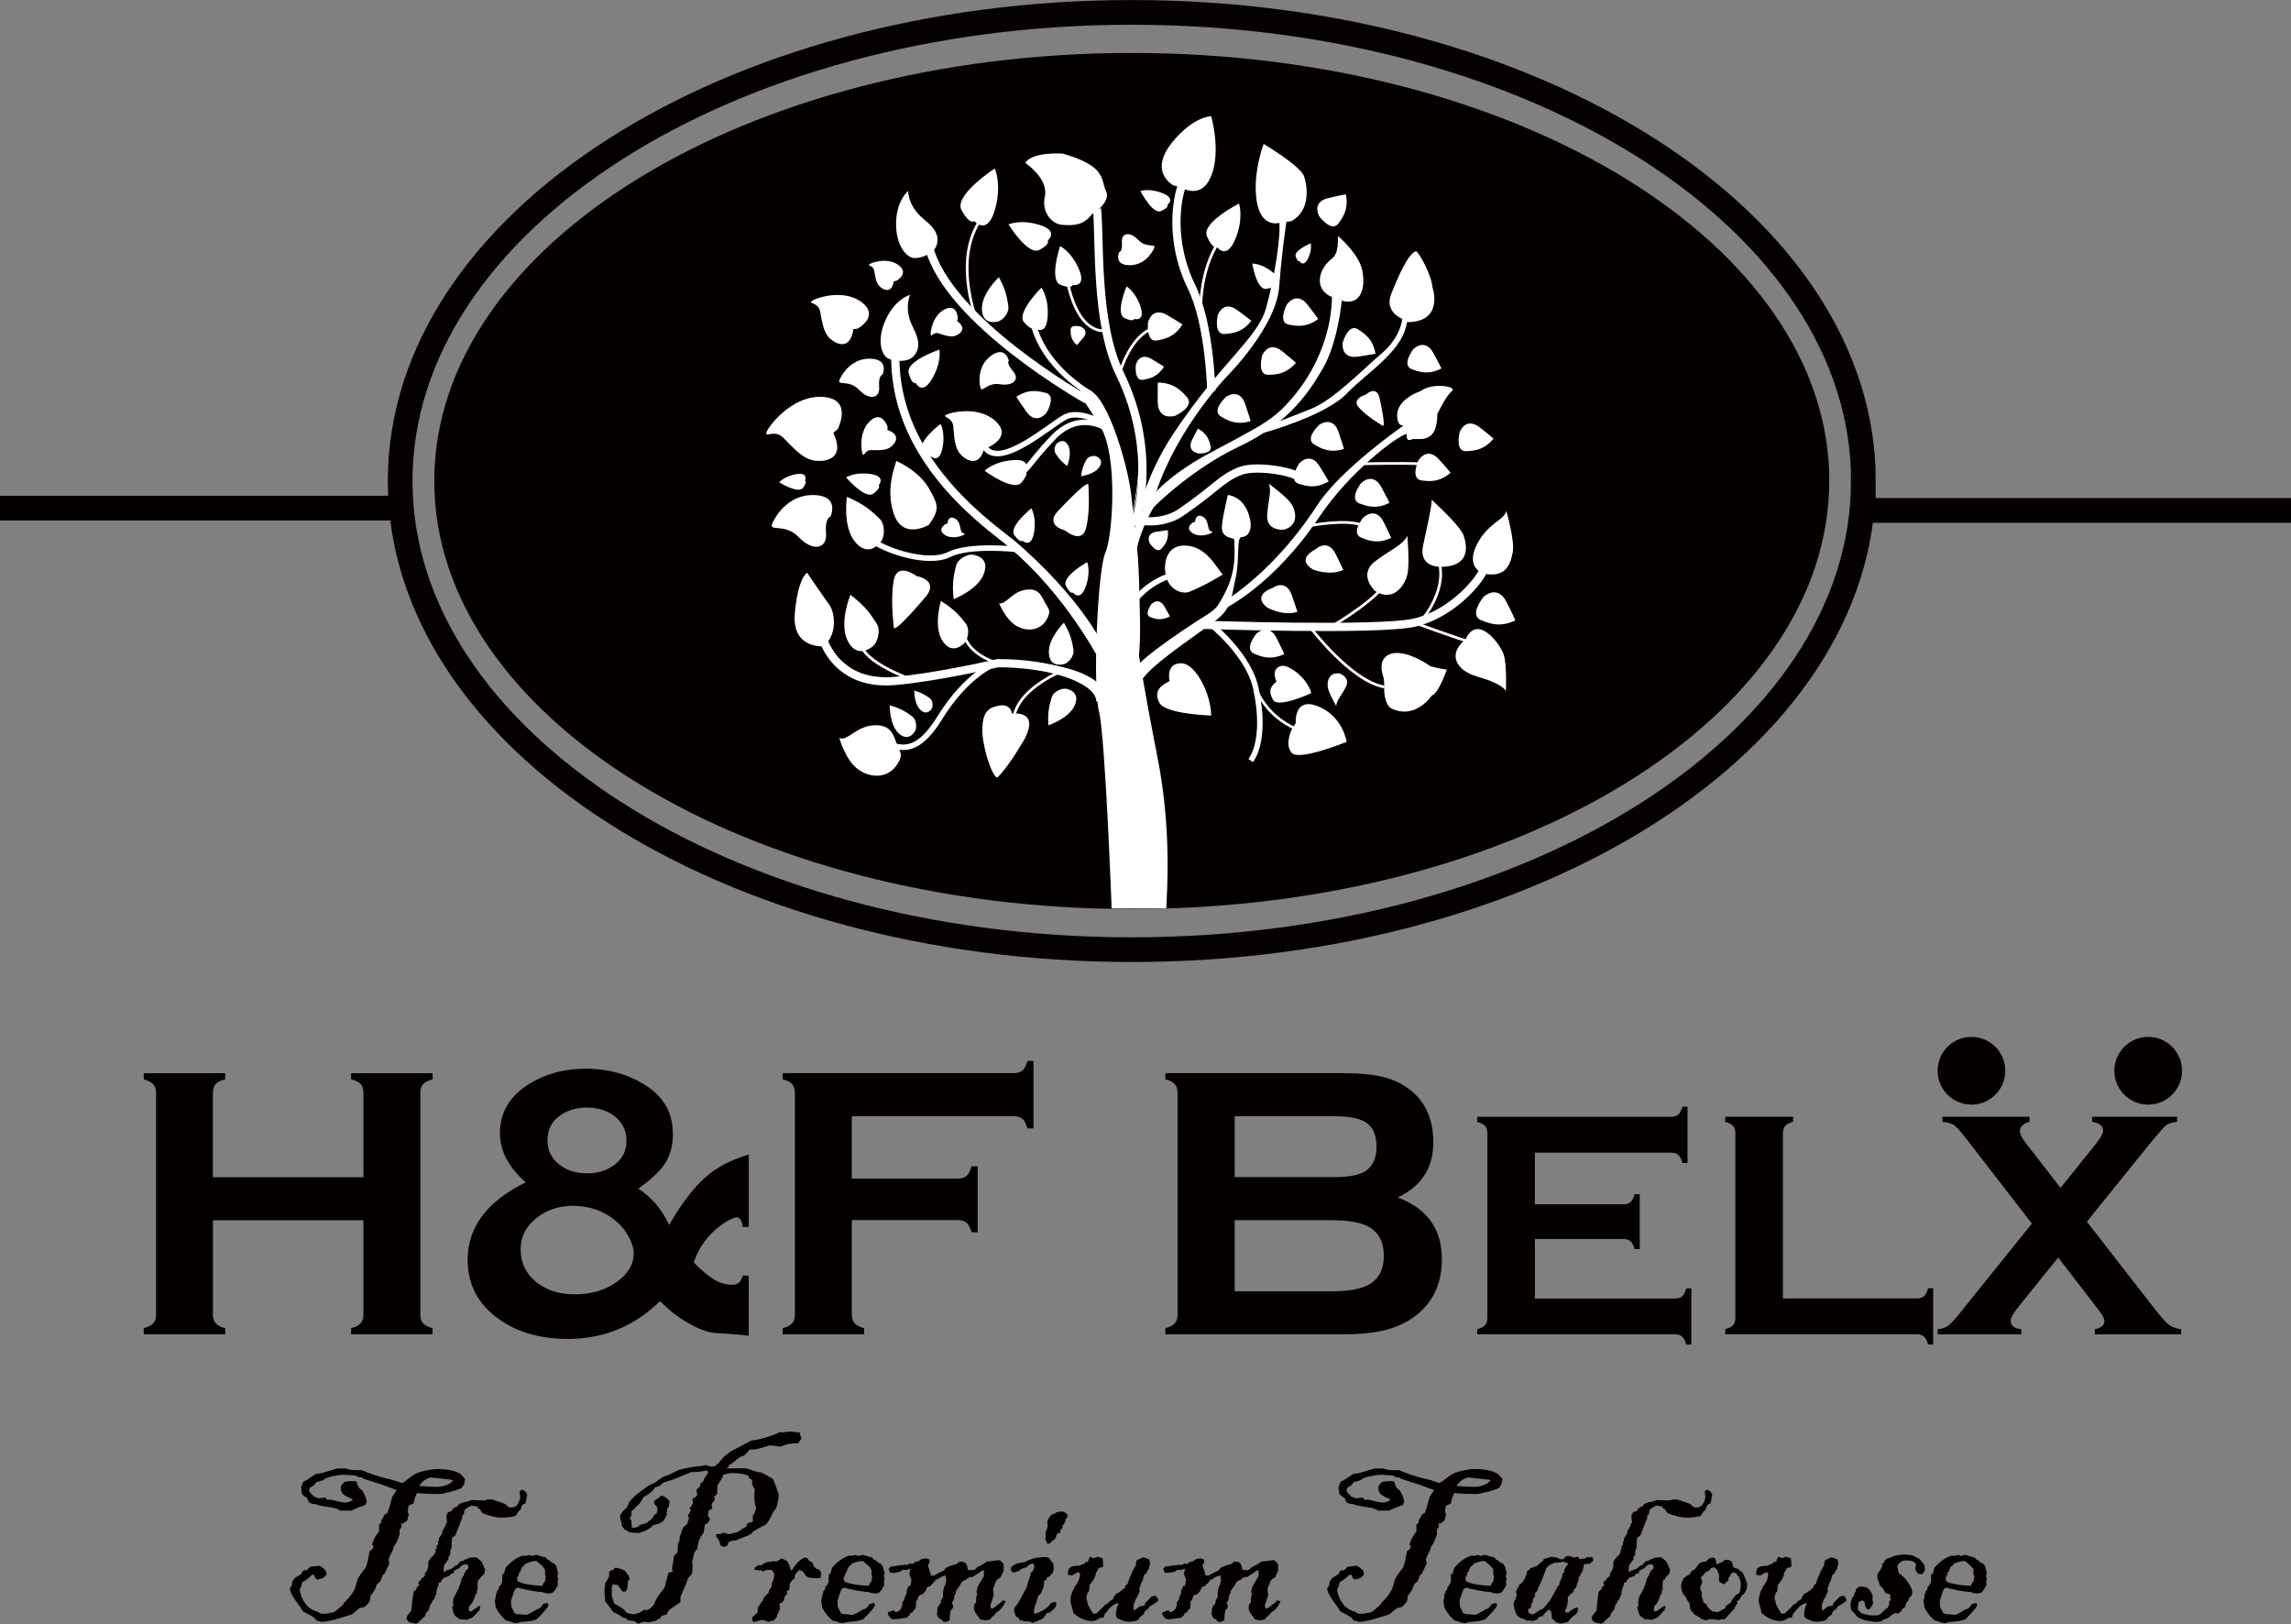 <?xml version="1.0" encoding="UTF-8"?>
<svg id="_レイヤー_2" data-name="レイヤー 2" xmlns="http://www.w3.org/2000/svg" viewBox="0 0 270 191.39">
  <rect x="0" y="0" width="270" height="191.39" fill="#808080" stroke="none"/>
  <defs>
    <style>
      .cls-1, .cls-2, .cls-3, .cls-4, .cls-5, .cls-6, .cls-7 {
        fill: none;
      }

      .cls-2 {
        stroke-width: .08px;
      }

      .cls-2, .cls-3, .cls-4, .cls-5 {
        stroke: #fff;
      }

      .cls-8 {
        fill: #040000;
      }

      .cls-9 {
        fill: #fff;
      }

      .cls-3 {
        stroke-width: .32px;
      }

      .cls-4 {
        stroke-width: .65px;
      }

      .cls-5 {
        stroke-width: .97px;
      }

      .cls-6 {
        stroke: #050101;
      }

      .cls-6, .cls-7 {
        stroke-width: 2.91px;
      }

      .cls-7 {
        stroke: #040000;
      }
    </style>
  </defs>
  <g id="_レイヤー_1-2" data-name="レイヤー 1">
    <g>
      <g>
        <path class="cls-6" d="M219.6,56.68c0,30.5-38.6,55.23-86.22,55.23s-86.22-24.73-86.22-55.23S85.77,1.46,133.39,1.46s86.22,24.73,86.22,55.23Z"/>
        <path class="cls-8" d="M215.58,56.68c0,27.86-36.8,50.44-82.2,50.44s-82.2-22.58-82.2-50.44S87.99,6.24,133.39,6.24s82.2,22.58,82.2,50.44Z"/>
        <path class="cls-9" d="M131.01,107.06s-.75-20.34-1.5-23.27c-.75-2.93-.15-16.59.75-18.62.9-2.03,1.49-11.48-.53-14.79-1.27-2.1-2.48-4.05-2.93-4.05,0,0,1.13-.9,2.14,0,2.01,1.79,4.07,8.88,4.41,12.24.35,3.36.79,6.17.88,9.61.09,3.44.24,6.75,0,9.08,0,0,.87,5.38,2.17,11.93,1.7,8.52,1.13,15.84,1.05,17.86"/>
        <path class="cls-9" d="M133.74,78.87s.05-.8,5.82-4.69c3.84-2.59,3.49-1.87,4.69-4.09,1.47-2.73,1.26-4.85,1.21-6.44,0-.33-.46-.08-1.06-.56-.6-.48-.53-1.08.3-4.76,0,0,1.65.08,2.4,2.1.75,2.03-.07,2.85-.75,2.85s-.21,2.66-.75,4.93c-.45,1.9-.37,3.28-2.03,4.67-1.31,1.1-7.03,4.8-8.62,6.76-1.59,1.95-1.21-.78-1.21-.78Z"/>
        <path class="cls-9" d="M143.95,71.92s5.93-2.63,11.56-11.04c3.53-5.27,9.08-9.46,10.28-9.76,0,0-.15.98.52.68.68-.3,3.08.82,3.08-3,0,0,1.05-2.21,1.73-2.72.67-.51-2.25-1.07-3.68,0,0,0-2.86.92-2.78,2.94.04.87.3,1.13.75,1.13,0,0-7.28,5.03-10.06,9.23-1.41,2.14-4.8,7.13-10.33,11.01-4.41,3.1-1.08,1.52-1.08,1.52Z"/>
        <path class="cls-9" d="M134.95,59.59s1.49-2.95,7.8-6.3c6.3-3.36,7.5-3.86,9.98-6.92,2.47-3.06,4.25-7.31,4.25-11.62,0-.45,1.15.68,1.15.68,0,0-.45,4.96-2.25,8.03-1.8,3.08-4.13,6.46-9.98,9.23-5.21,2.47-9.61,6.68-10.36,7.51-.75.83-.59-.6-.59-.6Z"/>
        <path class="cls-9" d="M157.69,35.03s-.74.29-1.64-.66c-.9-.95-.6-2.72.93-3.9.83-.65.66-2.1.71-2.65,0,0,2.46,2.05,2.86,4.05.4,2-.1,4.21-2.43,3.56l-.44-.39Z"/>
        <path class="cls-9" d="M148.92,51.01s7.24-1.98,9.79-4.63c2.55-2.65,6.9-5.1,7.15-8.81,0,0-.65-.55-.6,0,0,0-.15,2.15-2.45,4.1-2.3,1.95-5.66,5.46-8.3,6.51-2.66,1.05-4.5,1.8-4.75,1.8s-.83.85-.83.85"/>
        <path class="cls-9" d="M165.26,37.57s-2.15-.79-1.3-2.93c.85-2.14,1.99-4.73,2.9-5.03.25-.08,1.85,2.75,1.95,4.2,0,0,1.45,4.14-2.95,4.15-.4,0-.6-.4-.6-.4Z"/>
        <path class="cls-9" d="M134.02,60.99s.91-4.87,4.32-9.97c5.6-8.38,9.86-11.14,10.86-14.69,1-3.55,1.8-8.56,1.55-10.41-.25-1.85.78-.68.92-.68s-.54,3.44-.91,8.52c-.34,4.72-6,10.42-6,10.42,0,0-5.82,5.92-8.48,13.72"/>
        <path class="cls-9" d="M138.29,21.85s-3.09-1.61,0-5.25c2.5-2.95,4.45-2.9,4.45-2.9,0,0,1.05,3.6.2,6.46-.85,2.85-2.55,2.45-3.45,2.1l-.9-.35"/>
        <path class="cls-9" d="M128.74,25.21s2.26-1.36,1.6-2.71c-.65-1.35.12-2.9-5.1-4.4,0,0-3.6-.25-4.41,1.1,0,0,2.8,1.85,2.3,4-.36,1.54.6,3.2,2.1,3.3,1.5.1,2.5,0,3.5-1.3Z"/>
        <path class="cls-9" d="M98.72,50.58s1.9-3.61-1.8-3.81c-3.7-.2-6.51,3.67-6.61,4.24-.1.57.99-.43,2,.57,1.01.99,2.2,2.5,3.7,2.7,1.5.2,3.6-.33,2.2-3.27l.5-.43Z"/>
        <path class="cls-9" d="M97.87,60.89s1.13-2.4-1.8-2.55c-2.93-.15-4.5,2.15-5.03,3.29-.53,1.14,1.43-.06,3.08,1.66,1.65,1.73,3.38,1.43,3.23-.45-.15-1.88.53-1.95.53-1.95Z"/>
        <path class="cls-9" d="M114.83,26.06s1.5,1.76,2.4-1.27c.9-3.03,0-4.93,0-4.93,0,0-4.9,3.17-3.9,4.93,1,1.77,1.5,1.27,1.5,1.27Z"/>
        <path class="cls-9" d="M110.4,28.87c.26-.94,0-1.8-1.38-2.91-1.54-1.25-1.9-2.41-2-3.46,0,0-1.53,1.26-1.41,4.23.09,2.25,1.22,3.64,2.14,3.68.92.04,2.38-.6,2.64-1.54Z"/>
        <path class="cls-9" d="M105.75,87.8c-.44-1.01-.6-2.44-2.74-2.33-2.14.11-3.12,1.91-4.09,1.5,0,0,.71,2.66,2.29,3.75,1.58,1.09,3.71.98,4.73-.98.39-.76.25-.94-.19-1.95Z"/>
        <path class="cls-9" d="M119.26,84.08s-.11-1.16-1.46-.94c-1.35.23-1.94.77-2.03,2.63-.09,1.91,1.05,5.55,1.71,5.85.17.07,1.74-1.91,2.79-3.75,0,0,2.89-4.02-1.02-3.79Z"/>
        <path class="cls-9" d="M97.12,76.15s-3.8.4-3.45-3.83c.35-4.23,1.45-4.83,1.45-4.83,0,0,2,2.95,2.6,3.75.6.8,1.1,3.3-.6,4.9Z"/>
        <path class="cls-9" d="M100.22,70.1s-1.35,3.25-.35,5.35c1,2.1,2.55,1.07,3,.71.45-.36,1.05-1.78.4-2.75-.65-.97-1.15-1.87-3.05-3.32Z"/>
        <path class="cls-9" d="M109.48,61.84s-3.17,1.93-4.2-1.45c-.9-2.95.2-5.42.35-6.07,0,0,2.7,1.13,3.9,3.32.99,1.8,1.3,2.31-.05,4.2Z"/>
        <path class="cls-9" d="M108.03,67.89s-2.3-1.75-2.7.5c-.4,2.25-.05,4.7,0,5.5.05.8,2.8-2.45,3.75-3.55.95-1.1.65-2.1-1.05-2.45Z"/>
        <path class="cls-9" d="M137.84,80.25s-.5-2.04,1.3-2.09c1.8-.05,3.6,3.73,3.6,6.16,0,0-5.4-.15-6.1-1.5-.7-1.35.1-2.02,1.2-2.56Z"/>
        <path class="cls-9" d="M152.23,85.96s-.87,1.75,0,2.76c.87,1,6.48-1.3,6.68-1.38.2-.08-.2.08-.2.08,0,0-.47-3.23-3.7-4.3-2.3-.76-2.35,1.64-2.3,2.09"/>
        <path class="cls-9" d="M163.07,79.88s-.88-2.08.65-2.76c1.54-.68,4.07.81,4.84,1.38,0,0,1.05.31,1.95.4,0,0-.95,2.8-1.75,3.05,0,0-1.91,2.89-4.75,1.55-.85-.4-.95-2.3-.85-2.55l-.09-1.07Z"/>
        <path class="cls-9" d="M172.72,75.35s-1.8,1.3-.95,2.8c.85,1.5,2.75,1.55,4.25,2.25,1.5.7,1.45,1.1,1.45,1.1,0,0,.15-3.1-.25-4.35-.4-1.25-3.1-4.9-4.5-1.8Z"/>
        <path class="cls-9" d="M169.82,66.79s-2.7.15-2.1-2.55c.6-2.7,1.01-4.63,1.01-5.34,0,0,2.95,2.66,3.65,3.95,0,0,1.85,3.89-2.55,3.95Z"/>
        <path class="cls-9" d="M174.82,67.59s-2.08-.64-.85-3.25c1.3-2.75,3.41-3.05,3.54-4.15,0,0,1.04,3.51.77,4.9-.27,1.4-.77,3.05-3.45,2.5Z"/>
        <path class="cls-9" d="M162.06,69.65s-2.08-1.91,0-3.5c1.87-1.43,3.2-1.85,3.8-3,0,0,.3,3.27,0,4.56-.3,1.29-1.65,3.29-3.8,1.94Z"/>
        <path class="cls-9" d="M137.3,67.14s-.25-2.9,2.35-2.85c2.6.05,3.75,2.72,4.46,3.41,0,0-2.16,1.35-3.95,2.04-.9.35-2.75-.3-2.85-2.6Z"/>
        <path class="cls-9" d="M151,26.21s-2.37.92-2.9-2.55c-.5-3.25.82-6.7.82-6.7,0,0,4.38,2.6,4.78,3.85.4,1.25.75,3.98-1.5,5.25l-1.2.15Z"/>
        <path class="cls-9" d="M149.95,69.29s-2.5.81-.6,2.31c0,0,1.85,1.05,3.55.5,0,0-.3-.95-.67-2-.38-1.05-1.17-1.52-2.28-.8Z"/>
        <path class="cls-9" d="M155.03,64.74s-2.39,1.11-.31,2.36c0,0,1.96.82,3.59.06,0,0-.41-.91-.92-1.91-.5-.99-1.34-1.36-2.36-.52Z"/>
        <path class="cls-9" d="M160.68,60.97s-1.5,1.8-.31,2.36c.91.38,1.97.81,3.59.06,0,0-.41-.91-.91-1.9-.51-1-1.34-1.36-2.36-.52Z"/>
        <path class="cls-9" d="M174.84,70.34s-1.72,2.07-.36,2.71c1.05.43,2.25.93,4.11.06,0,0-.46-1.04-1.05-2.18-.58-1.14-1.54-1.56-2.71-.59Z"/>
        <path class="cls-9" d="M167.16,54.25s-.97,2.13.33,2.36c.98.12,2.11.26,3.47-.9,0,0-.63-.77-1.39-1.59-.75-.82-1.65-.96-2.41.13Z"/>
        <path class="cls-9" d="M160.4,56.94s-1.44,1.85-.23,2.37c.93.34,1.99.75,3.59-.06,0,0-.44-.89-.98-1.87-.53-.98-1.39-1.32-2.38-.44Z"/>
        <path class="cls-9" d="M172.03,50.9s-.59,2.27.72,2.27c.99-.05,2.13-.11,3.27-1.48,0,0-.75-.65-1.64-1.33-.88-.69-1.8-.66-2.35.54Z"/>
        <path class="cls-9" d="M150.44,80.3s-.78-1.48.58-1.83c.79-.2,3.05,1.38,3.52,3.21,0,0-3.92,1.83-4.51.79-.59-1.05-.32-1.54.41-2.16Z"/>
        <path class="cls-9" d="M107.72,41.93c.62-.75.74-1.65-.06-3.22-.9-1.77-.75-2.98-.41-3.97,0,0-1.91.52-3.02,3.28-.84,2.09-.38,3.82.45,4.23.82.41,2.42.43,3.04-.32Z"/>
        <path class="cls-9" d="M116.54,52.67s2.82-1.2.76-3.07c-2.06-1.87-5.53-.95-5.86-.67-.33.29.78.22.9,1.28.12,1.06.09,2.5.87,3.34.78.83,2.26,1.52,2.83-.86h.5Z"/>
        <path class="cls-9" d="M125.52,62.51s2.01,1.71,2.49-.33c.48-2.03.27-4.28.27-5.02-.01-.73-2.67,2.1-3.59,3.05-.92.96-.69,1.89.84,2.29Z"/>
        <path class="cls-9" d="M110.89,70.82s-.89,2.89.13,4.61c1.03,1.72,2.27.71,2.63.36.35-.34.75-1.61.12-2.38-.63-.77-1.14-1.5-2.88-2.59Z"/>
        <path class="cls-9" d="M123.2,71.09c-.44-.75-.7-1.87-2.38-1.58-1.67.29-2.27,1.8-3.08,1.57,0,0,.81,2.04,2.16,2.74,1.34.71,3.02.42,3.64-1.21.24-.63.11-.77-.33-1.52Z"/>
        <path class="cls-9" d="M123.55,85.47s2.42-.79,3.1-2.33c.68-1.54-.62-1.9-1.03-1.98-.41-.07-1.47.26-1.69,1.07-.22.81-.48,1.51-.38,3.24Z"/>
        <path class="cls-9" d="M101.07,38.73s2.68-1.46.46-3.13c-2.23-1.66-5.59-.41-5.89-.1-.3.31.8.15,1.01,1.19.22,1.04.34,2.48,1.19,3.23.85.75,2.39,1.29,2.73-1.13l.5-.06Z"/>
        <path class="cls-9" d="M104,44.16s.83-1.77-1.33-1.89c-2.16-.11-3.32,1.59-3.71,2.43-.39.84,1.05-.04,2.27,1.23,1.22,1.28,2.49,1.05,2.38-.33-.11-1.38.39-1.44.39-1.44Z"/>
        <path class="cls-9" d="M104.61,50.32s-.63-2.02-2.05-.73c-1.43,1.29-1.04,3.74-.87,3.98.17.24.21-.52.94-.53.74,0,1.73.11,2.35-.37.62-.48,1.19-1.45-.4-2.01l.02-.34Z"/>
        <path class="cls-9" d="M99.81,58.56s-.53,3.48.95,5.28c1.48,1.8,2.73.42,3.09-.04.35-.45.59-1.98-.27-2.76-.86-.78-1.56-1.54-3.76-2.49Z"/>
        <path class="cls-9" d="M112.39,70.6s2.83-1.08,3.55-2.95c.72-1.86-.84-2.22-1.33-2.29-.49-.07-1.73.4-1.95,1.37-.22.98-.49,1.82-.27,3.87Z"/>
        <path class="cls-9" d="M118.89,42.5s-.36-1.74-1.99-.65c-1.62,1.09-1.55,2.96-1.37,3.77.18.82.74-.6,2.31-.34,1.58.26,2.38-.59,1.55-1.53-.83-.95-.5-1.25-.5-1.25Z"/>
        <path class="cls-9" d="M123.48,28.34s1.35-1.1-.92-1.82c-2.27-.72-3.71-.08-3.71-.08,0,0,2.31,3.74,3.65,3.01,1.35-.73.97-1.11.97-1.11Z"/>
        <path class="cls-9" d="M126.4,33.59s1.65.31.78-1.81c-.88-2.12-2.25-2.78-2.25-2.78,0,0-1.33,4.02.05,4.56,1.37.54,1.42.03,1.42.03Z"/>
        <path class="cls-9" d="M121.95,38.66s1.33,1.03,1.51-1.26c.19-2.29-.73-3.5-.73-3.5,0,0-3.01,2.98-2.04,4.08.98,1.11,1.26.68,1.26.68Z"/>
        <path class="cls-9" d="M107.92,45.13s.74,1.51,1.91-.46c1.18-1.97.88-3.47.88-3.47,0,0-4.01,1.35-3.62,2.77.39,1.43.83,1.16.83,1.16Z"/>
        <path class="cls-9" d="M105.62,33.1s1.6-.85.29-1.85c-1.31-1-3.31-.27-3.48-.09-.18.19.47.1.59.71.12.62.18,1.47.69,1.92.5.45,1.41.77,1.62-.65l.29-.04Z"/>
        <path class="cls-9" d="M112.88,37.54s-.02-1.81-1.5-1.11c-1.49.7-1.77,2.8-1.69,3.05.08.24.3-.38.91-.2.6.18,1.39.52,2.02.28.63-.24,1.33-.89.17-1.74l.1-.28Z"/>
        <path class="cls-9" d="M155.49,50.05s-1.74,1.58-.65,2.3c.85.5,1.83,1.08,3.55.56,0,0-.28-.96-.64-2.01-.36-1.06-1.14-1.54-2.26-.85Z"/>
        <path class="cls-9" d="M153.11,54.62s-1.33,1.93-.1,2.38c.95.29,2.04.63,3.58-.27,0,0-.49-.87-1.09-1.81-.59-.95-1.46-1.24-2.4-.3Z"/>
        <path class="cls-9" d="M160.95,46.51s-1.76.48-.78,1.54c.98,1.07,2.34,1.83,2.76,2.11.42.28-.16-2.35-.34-3.24-.19-.9-.81-1.13-1.64-.41Z"/>
        <path class="cls-9" d="M143.4,29.08s1.12,1.64,2.17-.87c1.05-2.51.45-4.22.45-4.22,0,0-4.48,2.26-3.78,3.86.69,1.6,1.16,1.22,1.16,1.22Z"/>
        <path class="cls-9" d="M144.49,46.77s-1.74,1.57-.64,2.29c.85.5,1.83,1.08,3.54.56,0,0-.28-.96-.64-2.01-.36-1.06-1.14-1.54-2.26-.85Z"/>
        <path class="cls-9" d="M148.75,41.89s-.63,2.26.68,2.28c.99-.03,2.13-.07,3.3-1.42,0,0-.75-.66-1.62-1.36-.87-.7-1.78-.69-2.36.5Z"/>
        <path class="cls-9" d="M151.67,35.86s-1.11,2.06.16,2.38c.97.19,2.09.4,3.53-.65,0,0-.58-.81-1.27-1.69-.69-.88-1.59-1.07-2.42-.04Z"/>
        <path class="cls-9" d="M155.49,25.51s1.4,1.88,2.22.86c.58-.8,1.25-1.72.9-3.48,0,0-.98.19-2.07.45-1.09.26-1.64.98-1.06,2.17Z"/>
        <path class="cls-9" d="M135.3,37.97s-.28,2.33,1.01,2.16c.97-.18,2.1-.39,3.05-1.9,0,0-.83-.54-1.8-1.1-.96-.56-1.87-.42-2.26.85Z"/>
        <path class="cls-9" d="M138.5,49s2.31-1.05,1.42-2.16c-.71-.8-1.53-1.73-3.47-1.76,0,0-.03,1.08-.01,2.29.02,1.21.66,1.97,2.06,1.63Z"/>
        <path class="cls-9" d="M131.9,29.72s-.68,1.44,1.08,1.53c1.75.09,2.7-1.28,3.02-1.97.32-.68-.85.04-1.85-1-.99-1.04-2.02-.86-1.93.27.08,1.13-.32,1.17-.32,1.17Z"/>
        <path class="cls-9" d="M133.86,43s-.23,1.9.83,1.76c.79-.15,1.71-.31,2.49-1.55,0,0-.68-.44-1.47-.91-.78-.46-1.53-.34-1.85.7Z"/>
        <path class="cls-9" d="M123.32,48.66s1.21-1.97-.03-2.35c-.95-.24-2.03-.52-3.51.45,0,0,.53.83,1.16,1.73.63.9,1.51,1.14,2.38.17Z"/>
        <path class="cls-9" d="M166.56,41.15s-1.41,1.83-.22,2.34c.91.34,1.97.73,3.54-.07,0,0-.43-.88-.97-1.84-.53-.96-1.37-1.3-2.35-.43Z"/>
        <path class="cls-9" d="M158.24,40.39s.61-2.26,1.76-1.61c.83.53,1.79,1.14,2.11,2.9,0,0-.98.19-2.08.35-1.1.16-1.89-.31-1.79-1.63Z"/>
        <path class="cls-9" d="M148.08,74.66s-1.5,1.8-.31,2.36c.92.38,1.97.81,3.59.06,0,0-.41-.91-.92-1.9-.5-1-1.34-1.36-2.36-.52Z"/>
        <path class="cls-9" d="M125.39,73.37s-1.85,1.82-1.78,3.53c.07,1.72,1.42,1.46,1.83,1.35.41-.12,1.23-.9,1.06-1.75-.16-.84-.24-1.6-1.12-3.13Z"/>
        <path class="cls-9" d="M120.87,55.52s.81-1.47-1.48-1.3c-2.29.16-3.35,1.26-3.35,1.26,0,0,3.41,2.52,4.35,1.38.94-1.13.48-1.34.48-1.34Z"/>
        <path class="cls-9" d="M103.56,57.18s.92-1.03-.94-1.32c-1.86-.28-2.91.4-2.91.4,0,0,2.26,2.64,3.22,1.91.96-.73.63-.99.63-.99Z"/>
        <path class="cls-9" d="M94.87,56.62s.44-.97-1-.75c-1.43.23-2.04.97-2.04.97,0,0,2.27,1.41,2.81.65.54-.76.23-.87.23-.87Z"/>
        <path class="cls-9" d="M126.46,69.83s.82,1.1,1.48-.66c.65-1.77.19-2.93.19-2.93,0,0-3.03,1.69-2.51,2.78.53,1.09.84.81.84.81Z"/>
        <path class="cls-9" d="M120.51,63.72s1,.95,1.34-.9c.35-1.85-.3-2.92-.3-2.92,0,0-2.71,2.17-2.01,3.16.7.99.97.66.97.66Z"/>
        <path class="cls-9" d="M104.86,83.12s-.05,2.26,1.04,3.28c1.09,1.02,1.78.04,1.96-.28.18-.32.21-1.3-.4-1.73-.62-.43-1.12-.85-2.6-1.27Z"/>
        <path class="cls-9" d="M107.75,81.38s-.03,1.56.72,2.27c.75.7,1.23.03,1.36-.19.13-.22.14-.9-.28-1.2-.42-.29-.78-.58-1.8-.88Z"/>
        <path class="cls-1" d="M129.69,82.67c0-2.5-5.2-4.52-11.63-4.52"/>
        <path class="cls-5" d="M129.69,82.67c0-2.5-5.41-4.52-12.11-4.52,0,0-6.98,1.64-12.07,2.09-5.09.46-7.64-2.32-8.62-5.17"/>
        <path class="cls-5" d="M129.65,76.95s-4.45-8.33-11.61-13.81c-7.15-5.48-12.53-12.37-12.53-21.09"/>
        <path class="cls-5" d="M128.05,47.08s-16.42-9.22-18.6-18.09"/>
        <path class="cls-5" d="M133.7,61.94s3.01-8.22-1.74-17.93c-2.92-5.97-2.31-16.13-2.68-19.41"/>
        <path class="cls-5" d="M142.75,46.08s-.15-7.86-2.33-12.29c-2.18-4.43-2.12-9.22-1.06-12.16"/>
        <path class="cls-4" d="M119.78,64.74s-5.48-.62-7.96.62c-2.48,1.23-7.61-.49-9.28-1.84"/>
        <path class="cls-4" d="M142.45,73.37s4.94,3.81,5.63,8.13c0,0,1.25,5.35-.68,8.13"/>
        <path class="cls-3" d="M154.49,74.02s4.77,6.28,8.67,6.93"/>
        <path class="cls-3" d="M166.67,73.37s4.18,1.57,7.56,2.61"/>
        <path class="cls-3" d="M156.98,73.79s6.26-3.68,6.49-5.63"/>
        <path class="cls-3" d="M167.63,72.98s3.15-3.63,1.84-7.2"/>
        <path class="cls-3" d="M154.49,61.93s4.17-.83,6.2,0"/>
        <path class="cls-3" d="M160.17,54.66s4.93-.12,7.46,0"/>
        <path class="cls-5" d="M132.62,60.94s3.66,1.44,6.61-.59c4.2-2.9,4.68-3.95,6.89-4.83,1.9-.75,6.06.04,6.78.6"/>
        <path class="cls-4" d="M128.59,46.44s-5.64-3.05-6.87-8.53"/>
        <path class="cls-3" d="M130.46,38.93s-3.45,1.05-4.81-6.48"/>
        <path class="cls-3" d="M141.51,36.81s-.23-4.87,2.21-8.46"/>
        <path class="cls-3" d="M131.99,43.89s1.25-4.5,4.07-5.24"/>
        <path class="cls-4" d="M130.46,50.54s-3.17-2.29-6.32,1c-3.15,3.28-3.31,4.49-4.36,4.14"/>
        <path class="cls-4" d="M130.14,49.91s-2.83-1.59-4.49-.82c-1.66.77-7.78,6.36-9.6,3.6"/>
        <path class="cls-3" d="M117.58,78.15s-3.3-.89-3.94-3.28"/>
        <path class="cls-3" d="M107.37,80.04s-6.87-2.37-5.89-5.04"/>
        <path class="cls-4" d="M133.39,71.21s1.88-3.08,5.97-3.72"/>
        <path class="cls-3" d="M125.07,79.12s-5.47,2.18-5.64,5.86"/>
        <path class="cls-3" d="M147.96,80.95s.99,3.37,4.95,5.01"/>
        <path class="cls-3" d="M114.98,37.33s-2.71-7.14.79-11.72"/>
        <path class="cls-5" d="M136.11,58.56s-3.11,4.75-2.72,8.05"/>
        <path class="cls-9" d="M133.67,37.59s1.32.36.75-1.43c-.58-1.78-1.66-2.41-1.66-2.41,0,0-1.34,3.2-.25,3.72,1.08.53,1.16.11,1.16.11Z"/>
        <path class="cls-9" d="M137.58,24.13s1.03-.71-.54-1.35c-1.58-.65-2.64-.27-2.64-.27,0,0,1.43,2.8,2.43,2.36,1-.44.76-.74.76-.74Z"/>
        <path class="cls-9" d="M141.2,53.44s1.68.09,1.49-.84c-.18-.68-.38-1.48-1.51-2.09,0,0-.35.63-.7,1.34-.35.72-.2,1.36.72,1.58Z"/>
        <path class="cls-9" d="M135.69,71.2s-.9,1.21-.12,1.53c.6.21,1.29.45,2.31-.09,0,0-.3-.57-.66-1.19-.36-.62-.91-.83-1.54-.25Z"/>
        <path class="cls-9" d="M157.84,79.35s1.38.44.76,1.63c-.56,1.07-1.09,1.55-1.12,2.22,0,0-.84-1.45-.98-2.12-.14-.66.06-1.89,1.35-1.72Z"/>
        <path class="cls-9" d="M151.33,62.42s-2.12.23-1.99-1.75c.12-1.77.55-2.74.2-3.66,0,0,2,1.46,2.59,2.28.58.82,1.04,2.58-.8,3.13Z"/>
        <path class="cls-9" d="M135.49,64s.8,1.28,1.38.67c.42-.48.9-1.04.76-2.19,0,0-.64.07-1.35.18-.71.11-1.11.55-.8,1.34Z"/>
        <path class="cls-9" d="M127.42,38.5s-1.22-.36-1.25.36c0,.53.02,1.16.74,1.81,0,0,.37-.4.76-.87.39-.47.39-.97-.25-1.29Z"/>
        <path class="cls-9" d="M117.72,32.66s-2.03,1.89-2,3.73c.03,1.84,1.48,1.61,1.92,1.49.44-.11,1.34-.93,1.19-1.84-.15-.91-.21-1.72-1.11-3.38Z"/>
        <path class="cls-9" d="M125.77,54.92s.59-1.45.14-2.38c-.45-.93-1.14-.47-1.33-.31-.2.16-.46.79-.17,1.22.29.43.51.82,1.36,1.47Z"/>
        <path class="cls-9" d="M127.4,56.12s1.55-.2,2.14-1.05c.59-.85-.15-1.22-.39-1.31-.24-.09-.91-.01-1.14.45-.23.47-.47.85-.61,1.91Z"/>
        <path class="cls-9" d="M111.45,61.75s-1.06.62-.14,1.26c.92.64,2.25.09,2.36-.04.12-.13-.32-.05-.42-.46-.1-.42-.17-.99-.52-1.28-.36-.29-.98-.49-1.08.49l-.2.03Z"/>
        <path class="cls-9" d="M109.68,53.74s.97.98,1.37-.85c.41-1.84-.2-2.93-.2-2.93,0,0-2.78,2.08-2.11,3.09.67,1.01.94.69.94.69Z"/>
        <path class="cls-9" d="M143.51,37.14s-.51,2.25.78,2.22c.97-.08,2.09-.16,3.18-1.55,0,0-.76-.62-1.65-1.27-.89-.65-1.79-.6-2.31.6Z"/>
        <path class="cls-9" d="M150.14,33.56s1.19-.37-.12-1.45c-1.31-1.09-2.44-1.05-2.44-1.05,0,0,.52,3.1,1.61,2.98,1.09-.12.94-.48.94-.48Z"/>
        <path class="cls-9" d="M153.17,30.79s.43.75.97-.31c.53-1.05.33-1.81.33-1.81,0,0-2.01.84-1.77,1.55.25.72.47.57.47.57Z"/>
        <path class="cls-9" d="M140.64,61.53s-1.06.62-.14,1.26c.92.64,2.25.09,2.37-.04.12-.13-.32-.05-.42-.46-.1-.41-.17-.99-.52-1.28-.35-.29-.98-.49-1.09.49l-.2.03Z"/>
        <path class="cls-5" d="M141.3,73.61s21.02.74,25.37-.23c4.35-.98,7.75-4.94,8.2-6.31"/>
        <path class="cls-4" d="M130.14,82.05s-.67-3.96-12.91-3.82c0,0-3.29,1.2-6.49,6.38-3.19,5.18-5.2,2.89-6.33,3.25"/>
        <path class="cls-5" d="M129.77,76.62s-2.57-5.85-10.89-12.82"/>
        <path class="cls-2" d="M132.99,62.43s2.51-7.82.44-14.74"/>
      </g>
      <line class="cls-7" y1="59.88" x2="47.17" y2="59.88"/>
      <line class="cls-7" x1="219.6" y1="60.15" x2="270" y2="60.15"/>
      <g>
        <g>
          <path class="cls-8" d="M42.83,143.8h-17.74v11.09c0,.45.11.8.33,1.05.22.25.59.44,1.12.58v.72h-9.6v-.72c.54-.15.92-.35,1.13-.59.21-.24.32-.58.32-1.04v-26.08c0-.45-.1-.8-.32-1.03-.21-.24-.58-.44-1.13-.59v-.72h9.6v.72c-.54.13-.92.32-1.13.57-.21.25-.32.6-.32,1.05v9.92h17.74v-9.92c0-.45-.1-.8-.32-1.05-.21-.25-.59-.44-1.13-.57v-.72h9.6v.72c-.54.15-.92.34-1.13.59-.21.24-.31.59-.31,1.03v26.08c0,.45.1.8.31,1.04.21.24.59.44,1.13.59v.72h-9.6v-.72c.53-.14.9-.33,1.12-.58.22-.25.33-.59.33-1.05v-11.09Z"/>
          <path class="cls-8" d="M88.25,136.05v8.54h-.72c-.09-.75-.32-1.13-.68-1.13-.33,0-.83.22-1.49.65-.66.44-1.24.93-1.74,1.49-.89.98-1.5,2.03-1.85,3.18.93.95,1.74,1.62,2.42,2.02.68.4,1.39.6,2.11.6.66,0,1.07-.36,1.22-1.08h.72v7.1c-.42-.09-1.74-.21-3.97-.34-.86-.06-1.92-.46-3.19-1.19-1.27-.73-2.36-1.59-3.28-2.57-3.05,2.98-6.67,4.46-10.86,4.46-3.28,0-5.99-.78-8.16-2.34-2.45-1.76-3.67-4.08-3.67-6.96,0-3.86,2.28-6.91,6.85-9.15-2.03-1.77-3.04-3.71-3.04-5.81,0-2.45,1.17-4.4,3.52-5.84,1.91-1.16,4.09-1.74,6.56-1.74,2.76,0,5.18.69,7.26,2.07,2.03,1.35,3.04,3.23,3.04,5.64,0,1.34-.3,2.47-.89,3.4-.59.93-1.66,1.94-3.19,3.02,1.57,1.01,2.78,2.43,3.64,4.28,1.44-2.49,2.85-4.35,4.23-5.58,1.38-1.22,3.1-2.13,5.16-2.71ZM67.56,142.09c-1.68,0-3.14.49-4.37,1.47-1.22.98-1.83,2.2-1.83,3.67,0,1.55.6,2.82,1.79,3.81,1.2.99,2.72,1.49,4.59,1.49s3.56-.48,4.91-1.44c1.35-.95,2.03-2.07,2.03-3.38,0-.62-.21-1.3-.62-2.04-.41-.74-.94-1.36-1.57-1.86-1.38-1.13-3.03-1.7-4.93-1.71ZM69.16,130.51c-1.14,0-2.14.28-3,.84-1.1.71-1.64,1.72-1.64,3.05,0,1.12.44,2.04,1.32,2.77.88.73,1.99,1.1,3.32,1.1,1.16,0,2.16-.28,3.02-.84,1.1-.72,1.65-1.72,1.65-2.98,0-1.16-.43-2.1-1.28-2.82-.86-.72-1.98-1.09-3.38-1.11Z"/>
          <path class="cls-8" d="M100.39,143.78v11.09c0,.47.11.82.33,1.07.22.25.59.44,1.12.58v.72h-9.6v-.72c.54-.15.92-.35,1.13-.59.21-.24.31-.59.31-1.06v-26.04c0-.46-.1-.82-.31-1.06-.21-.24-.59-.44-1.13-.59v-.72h27.22c.45,0,.8-.1,1.04-.31.24-.21.44-.58.58-1.13h.72v7.96h-.72c-.15-.55-.35-.93-.58-1.13-.24-.21-.59-.31-1.04-.31h-19.07v7.35h12.46c.46,0,.82-.11,1.06-.32.24-.22.44-.59.59-1.13h.72v7.78h-.72c-.15-.53-.35-.91-.59-1.12-.24-.21-.6-.32-1.06-.32h-12.46Z"/>
          <path class="cls-8" d="M164.75,141.12c3.46,1.31,5.18,3.73,5.18,7.26,0,2.81-1,5.02-3.02,6.61-1.02.8-2.21,1.37-3.55,1.72-1.34.35-3.01.53-4.99.53h-21.03v-.72c.54-.15.92-.35,1.13-.59.21-.24.31-.59.31-1.06v-26.04c0-.46-.1-.82-.31-1.06-.21-.24-.59-.44-1.13-.59v-.72h20.83c2,0,3.6.15,4.82.45,1.22.3,2.28.81,3.2,1.53,1.82,1.43,2.73,3.49,2.73,6.17,0,3.01-1.39,5.17-4.17,6.49ZM145.51,138.71h11.78c1.79,0,3.04-.26,3.75-.79.8-.6,1.19-1.53,1.19-2.8s-.38-2.21-1.13-2.76c-.75-.55-2.02-.82-3.81-.82h-11.78v7.17ZM145.51,152.17h11.4c2.12,0,3.64-.29,4.58-.88,1.06-.68,1.6-1.78,1.6-3.31s-.54-2.62-1.6-3.31c-.92-.58-2.44-.88-4.58-.88h-11.4v8.39Z"/>
          <path class="cls-8" d="M180.89,145.99v7.03h16.49c.37,0,.66-.08.87-.26.2-.18.36-.49.48-.94h.6v6.63h-.6c-.13-.45-.29-.76-.48-.94-.21-.18-.49-.27-.87-.27h-23.29v-.6c.45-.12.76-.29.94-.49.18-.2.26-.49.26-.88v-21.69c0-.39-.09-.69-.26-.88-.18-.2-.49-.36-.94-.49v-.6h22.84c.38,0,.66-.09.86-.27.2-.18.36-.49.49-.93h.6v6.63h-.6c-.12-.44-.29-.76-.49-.94-.2-.18-.48-.27-.86-.27h-16.04v6.09h10.4c.38,0,.67-.09.87-.26.2-.18.36-.49.49-.94h.6v6.48h-.6c-.13-.44-.29-.75-.49-.93-.2-.18-.49-.27-.87-.27h-10.4Z"/>
          <path class="cls-8" d="M210.12,153.01h15.75c.39,0,.68-.08.88-.26.2-.18.36-.49.48-.94h.6v6.63h-.6c-.12-.45-.29-.76-.48-.94-.2-.18-.49-.27-.88-.27h-22.55v-.6c.45-.12.76-.29.94-.49.18-.2.26-.49.26-.88v-21.69c0-.39-.09-.69-.26-.88-.18-.2-.49-.36-.94-.49v-.6h8v.6c-.45.12-.76.27-.94.48-.18.21-.26.5-.26.89v19.44Z"/>
          <path class="cls-8" d="M245.95,143.97l7.74,9.96c.85,1.1,1.46,1.81,1.83,2.11.37.3.88.5,1.53.6v.6h-10.17v-.6c.75-.15,1.13-.47,1.13-.98,0-.26-.23-.69-.67-1.27l-4.78-6.2-4.83,5.99c-.51.67-.77,1.14-.77,1.41,0,.63.42.97,1.26,1.05v.6h-9.86v-.6c.58-.06,1.02-.23,1.34-.49.32-.26.96-1,1.92-2.22l7.84-9.74-7.22-9.34c-.93-1.22-1.54-1.94-1.85-2.19-.31-.24-.8-.4-1.47-.46l-.02-.6h10.28v.6c-.74.2-1.13.58-1.13,1.15,0,.3.27.8.81,1.5l3.98,5.13,4.12-5.13c.6-.76.9-1.3.9-1.62,0-.55-.44-.9-1.3-1.03v-.6h10.01v.6c-.6.06-1.03.2-1.29.4-.26.21-.92.96-1.98,2.25l-7.36,9.12Z"/>
        </g>
        <path class="cls-8" d="M257.16,126.18c0,2.2-1.78,3.99-3.99,3.99s-3.99-1.79-3.99-3.99,1.78-3.99,3.99-3.99,3.99,1.79,3.99,3.99Z"/>
        <path class="cls-8" d="M236.33,126.18c0,2.2-1.79,3.99-3.99,3.99s-3.99-1.79-3.99-3.99,1.79-3.99,3.99-3.99,3.99,1.79,3.99,3.99Z"/>
      </g>
      <g>
        <path class="cls-8" d="M54.81,174.27l-.1.63-.29.42c-.17.12-.6.28-1.28.46-.68.18-1.14.28-1.38.28-1.01,0-1.88-.04-2.62-.11-.22.41-.34.81-.37,1.19l-.58.29c-.11.19-.15.48-.1.87l.1.08-.18.76-.47.39h-.29l.1.37-.26.39v.58c-.27.75-.51,1.23-.72,1.44,0,.19-.09.43-.25.72-.18.34-.29.58-.33.71l.1.5s-.19.42-.58,1.23l-.18.11c-.06.17-.17.43-.31.76l-.39.34c-.21.63-.46,1.08-.76,1.34l-.08.62c-.08.19-.29.44-.63.74l-.6.13-.87.73c-.59.17-1.17.35-1.76.54-.69.19-1.29.31-1.8.35l-.66-.18-.21-.29c-.28-.21-.73-.46-1.34-.76-.1-.18-.37-.59-.83-1.21-.35-.48-.59-.91-.71-1.3v-.29l.18-.18.1-.58.29-.39.76-.47.2-.39.47-.08.39-.39,1.05-.11c.35.15.63.39.84.71v.37l-.37.37-.66.18-.29-.18-.1-.37h-.29c-.07.1-.25.26-.55.49-.3.23-.49.34-.58.35-.04.35-.14.64-.3.87.08.73.4,1.41.96,2.03.46.36.85.55,1.15.58l.37.26h.58s.3-.06.97-.18c.31-.21.68-.52,1.13-.95v-.1c.73-.67,1.2-1.33,1.43-1.98.04-.18.1-.45.21-.79.14-.33.47-.82,1-1.47.18-.52.32-1.15.42-1.89l.39-.3.08-.39-.18-.08c.21-.67.49-1.18.84-1.55v-.84l.26-.21v-.29c.14-.17.27-.38.39-.66l.34-.21c.17-.4.35-1.02.55-1.85l.54-.84c-.44-.17-1.11-.41-2.01-.73-.42-.11-1.05-.32-1.89-.6l-.21-.18h-.37l-.39-.21c-.89-.05-1.34-.08-1.35-.08-.37,0-.8.06-1.3.17-.6.13-.99.29-1.19.49l-.76.21-.29.37-.47.29-.1.39c.02.07.21.29.58.65l.58.21.68-.1.18.1.1.18c.09-.02.18-.03.28-.03.18,0,.48.06.88.17.4.11.72.17.96.17.12,0,.24,0,.35-.03l.51-.21v-.18c-.49-.15-.88-.37-1.17-.66l-.18-.39v-.47l.39-.47c.4-.09.84-.13,1.33-.11l.18.11v.18l.1.11-.1.08.21.11v.18l.37.29c.24.32.43.76.58,1.34l-.18.41c-.63.21-1.17.43-1.63.66h-1.35c-.18-.19-.64-.34-1.38-.43-.8-.11-1.3-.21-1.48-.33h-.29l-.5-.2-.26-.58h-.1l-.48-.39-.1-.81c.1-.32.21-.56.3-.71l.29-.1s.4-.29,1.15-.76c.35-.03.79-.12,1.31-.29.65-.21,1.07-.33,1.26-.37h.87s.15.03.37.08c.22.06.36.09.4.1.11.02.52.03,1.23.03.68.32,1.66.65,2.94,1,.35.04.95.22,1.8.52.2-.11.56-.38,1.09-.79.34-.27.75-.46,1.22-.58.8-.19,1.38-.29,1.76-.29,1.17,0,2.09.18,2.77.55l.58.63ZM53.44,174.43c-.35-.08-1.24-.18-2.69-.32-.53.12-.99.45-1.36,1,.15,0,.5.03,1.05.06.44.03.79.04,1.05.04.53,0,1.04-.13,1.53-.39l.42-.39Z"/>
        <path class="cls-8" d="M62.13,176.08l-.18,1.06-.39.18-.26.68-.2.08c-.07.19-.2.39-.39.58-.52.12-1.06.18-1.63.18s-1.3-.17-2.2-.52c-.1-.1-.21-.27-.34-.5l-.18-.05-.16-.26-.67-.08-.66.37v.11h-.13l-.08.58-.18.08v.29c-.27.7-.55,1.41-.84,2.12l-.32.18c-.09.3-.11.68-.08,1.15l-.18.48v.45l-.21.21v.29c-.21.32-.38.54-.5.68l-.08.57.08.29.24-.21c.41-.06.76-.25,1.05-.57l.26-.08.39-.47h.26l.31-.21h.16l.29-.18.83-.05.63.52v.11l.1.11.21.55.1.11-.1.55c-.27.2-.46.43-.57.68h-.13c-.1.28-.12.67-.08,1.16l-.1.11v.37l-.16.1c-.18.71-.42,1.16-.72,1.35l-.08.39.08.29.31-.08c.13-.11.42-.31.87-.6h.1v.1l-.1.47-.21.11v.08c-.13.14-.34.35-.62.63l-.66.26c-.1-.03-.38-.05-.81-.05l-.58-.42c-.21-.42-.32-.78-.32-1.08l.16-.13-.08-.26c.02-.11.03-.26.03-.47l.08-.11v-.18c.15-.18.33-.51.54-.99.21-.49.32-.83.32-1.04l.37-.65v-.18h.13v-.21l.16-.08v-.1h.11l.1-.18-.1-.39h-.47c-.2.09-.38.23-.52.44l-.63.31-.03.26-.42.13v.1l-.08.1c-.08.03-.2.07-.35.13-.16.06-.28.1-.35.13l-.11.18h-.08l-.08.21v.08l-.31.11v.24c-.22.48-.31.85-.26,1.11l-.13.11v.08c-.09.32-.21.51-.37.59v.18l-.21.21-.18.66c-.22.18-.38.44-.48.76-.14.14-.37.33-.68.58v.1l-.34.18c-.53-.08-.86-.18-.97-.29v-.08l-.18-.21.11-.37.08-.1h.08v-.11l.32-.37c.06-.87.15-1.61.26-2.22.04-.08.15-.17.32-.29l.08-.29.26-.18v-.1l-.08-.08v-.21l.31-.29.08-.18c.14-.06.26-.16.37-.29v-.29c.33-.35.46-.8.38-1.34.18-.31.44-.6.76-.89l.05-.26h.11l-.05-.26.13-.22v-.29l.16-.08v-.39l.1-.11v-.26l.39-.58v-.21l.26-.47v-.11h.13v-.18l.18-.37-.08-.68.08-.29h.08v-.18l.5-.18.08-.21.39-.29h.18l.08-.18.24-.18c.38-.17.66-.23.81-.2l.5-.21c.13,0,.41,0,.84.03.34,0,.62,0,.83,0l.24-.11h.5s.31.08.8.26c.49.17.76.27.83.31l.29.29.31.11.39-.05.34-.21c.23-.33.36-.64.41-.93l-.08-.63.08-.21.26-.08.31.18.26.39Z"/>
        <path class="cls-8" d="M65.83,185.42l-.1.1-.03.29.1.26-.1.31.05.39c-.22.47-.44.79-.66.94-.02,0-.08.01-.2.04-.11.03-.18.04-.2.04s-.21-.03-.58-.08l-.18-.11c-.21.03-.68-.03-1.41-.16-.73-.14-1.22-.26-1.48-.36l-.33.16s-.11.28-.26.7c-.14.42-.22.65-.22.68,0,.08,0,.19.01.34,0,.15.01.26.01.34l.39.81c.24.09.39.13.43.13.03,0,.05,0,.08-.01.03,0,.05-.01.08-.01l.79.08c.2-.05.43-.16.68-.31.32-.2.52-.32.63-.37l.18-.03c.2-.15.36-.33.47-.55l.55-.16.11.29c-.04.22-.5.76-1.36,1.63-.29.14-.69.23-1.22.28-.58.04-.98.11-1.22.2l-.59-.11-.08-.08-.47-.1c-.45-.3-.87-.81-1.26-1.52-.02-.21-.06-.46-.13-.76.04-.16.1-.49.18-.98l.1-.11-.05-.08.18-.18.1-.39c.15-.1.27-.29.37-.58v-.87l.21-.08.18-.68c.64-.74,1.32-1.23,2.03-1.44.04,0,.11,0,.2.01.09,0,.15.01.2.01.25-.07.38-.11.37-.11l.31.13c.11-.02.25-.06.45-.13.13,0,.32.06.58.15.25.09.45.13.58.14l.26.29.26.11.13.18.37.16.21.24c.04.1.09.25.13.46.04.21.09.36.13.46ZM64.34,185.74l-.1-.11c0-.31,0-.55-.03-.71-.1-.21-.44-.54-1-.97-.33,0-.76.1-1.29.31l-.13.21-.24.16-.1.24-.08.08v.21l-.16.13c-.05.1-.1.28-.13.52h-.11l-.03.23.08.31c.54.28,1.51.46,2.91.53.07-.27.17-.44.29-.5l.1-.66Z"/>
        <path class="cls-8" d="M94.38,169.62l-.31.47c-.78-.04-1.46.1-2.05.39-.28-.03-.7-.08-1.26-.16-.08.02-.42.12-1.02.3-.43.13-.77.2-1.04.2-.1,0-.2,0-.29-.03-.16.17-.41.44-.76.79h-.29l-.08.12c-.18.08-.4.24-.67.47-.27.24-.49.39-.67.47v.1l-.29.29h2.21c.1.01.41.1.92.28.46.16.77.22.91.2.32.15.79.4,1.39.76.2.41.44,1.04.71,1.89-.05.52-.16,1.05-.32,1.59-.15.13-.34.42-.56.88-.26.5-.47.83-.62,1.01-.37.17-.9.46-1.59.86v.11c-.23.19-.59.38-1.09.55-.5.18-.8.31-.9.39h-.39l-.47.18-.11.39-.37.18-.47-.18c-.07-.44-.24-.79-.5-1.05v-.29h.5l.37-.18c.38.16.64.22.76.18l1.05-.29v-.1l.29-.08v-.11l.58-.29.11-.37.66-.24v-.73l.1-.08c.14-.24.24-.51.29-.79-.21-.58-.26-1.31-.16-2.19l-.31-.55v-.55l-.39-.24v-.21c-.39-.25-1.09-.37-2.1-.37-.09,0-.38.06-.87.18-.16.39-.4.81-.73,1.26l-.03.95-.18.29h-.1l-.1.08.1.21v.18l-.31.41v.08l-.1.1.1.18v.29l-.41.18-.1.68.1.08.16.26c-.06.23-.21.43-.44.6h-.08l-.1.1-.13.92c-.46.55-.71,1.17-.73,1.86l-.37.49-.26,1.08c.05.32.08.5.08.55,0-.12-.04.17-.1.87l-.47.52c-.15.5-.45,1.23-.89,2.19v.63c-.4.25-.87.57-1.39.97l-.21.47-.67.18v.18l-.66.39c-.2.04-.5.1-.89.18l-.39-.08c-.19.03-.46.11-.79.24l-.5-.34c-.17.02-.43-.02-.79-.1l-.08-.18-.47-.11c-.13-.17-.49-.39-1.09-.66-.38-.55-.7-.96-.94-1.23-.07-.98-.1-1.37-.1-1.17s.03-.13.1-.97c.13-.18.29-.46.47-.84v-.5l.21-.18.37-.11v-.18h.41c.25.09.53.18.84.29l.5.68.08.37-.18.18-.1.97-.18.29h-.37l-.58-.76-.51-.11-.18.29v1.05c0,.06.1.38.29.96.79.39,1.28.74,1.46,1.08l.76.18.76-.18.58-.39.18.11.47-.21.45-.45c.18-.56.61-1.24,1.27-2.03.11-.46.27-1.05.47-1.76l.5-.13-.11-.39c.11-.4.2-.9.26-1.5l.37-.32c.08-.38.1-.77.08-1.19h.11c.1-.32.13-.61.1-.87h.08l.29-.86.5-.47.24-.71-.16-.24.39-.68-.18-.18.42-.63-.08-.54.47-.29.1-.18-.1-.58.47-.47v-.29l.29-.18c.15-.38.34-.71.58-.97v-.37h-.08c-.88.15-1.49.21-1.84.18-.5.21-1.25.52-2.26.92-.23.06-.56.17-1.01.32-.07.02-.23.15-.47.39l-.58.18c-.2.4-.65.79-1.34,1.15-.29.59-.6.98-.94,1.17l-.1.18-.37.29v.47l-.21.47.21.11c-.02.24,0,.55.08.94l.58-.08.39-.29.68-.18.73-.58.21-.39.29-.18c.09-.2.11-.43.08-.68-.11-.23-.24-.38-.37-.47v-.3c.08-.11.3-.27.66-.47v-.1l.29-.08c.31.08.6.3.88.66l-.1.59-.18.29-.08.76-.33.63c-.34.29-.75.46-1.23.52-.34.41-.92.73-1.73.95l-1.05-.08-.66-.39c-.06-.14-.16-.26-.29-.37.03-.1,0-.29-.09-.58-.09-.29-.12-.52-.09-.68.24-.4.49-.69.76-.87l.37-.77c.15-.17.38-.42.71-.73.64-.51,1.16-.89,1.57-1.16.18-.07.45-.19.79-.37.18-.16.47-.37.87-.63.15-.04.36-.11.64-.21.24-.14.61-.32,1.1-.55.48-.17,1.21-.33,2.18-.47.24,0,.63-.04,1.15-.16.32.17.64.22.96.16.16-.06.34-.22.56-.47.16-.19.32-.38.49-.58.3-.29.61-.54.94-.75.54-.27,1.34-.69,2.39-1.26.31.01.87-.11,1.68-.35.77-.23,1.31-.43,1.61-.62.04,0,.11,0,.2.01.09,0,.15.01.2.01.09,0,.22-.02.41-.05.19-.03.33-.05.43-.05.11,0,.28.02.54.06.25.04.45.05.59.05l.23.79Z"/>
        <path class="cls-8" d="M96.77,185.29l-.05.63-.33.08c-.06-.04-.32-.05-.76-.05-.16,0-.36-.06-.6-.18-.18-.28-.32-.48-.42-.6l-.39-.16c-.24.18-.43.41-.55.68l-.05.37-.29.18-.29.47.03.34-.1.34-.24.1.03.37-.29.3c-.04.27-.12.49-.26.66l-.29.11-.05.34.05.24-.1.39-.18.26-.08.37-.34.42c-.32.07-.55.13-.7.18-.18-.14-.45-.21-.79-.21-.08,0-.23.04-.47.12-.23.08-.39.11-.48.09l-.13-.26.03-.32c.15-.11.36-.31.63-.58-.04-.31,0-.57.11-.76h.1l.05-.24.13-.05.08-.24h.1l.18-.47c.1-.13.28-.3.52-.51,0-.18.12-.43.37-.73v-.32c.24-.51.33-.91.28-1.21l-.2-.37-.26-.08c-.1.02-.27.03-.5.03l-.29.18-.29-.16-.29.05-.11-.08h-.37v-.21c.13-.18.32-.31.58-.37l.26.03c.17-.2.44-.34.79-.42h.37l.1-.08.41.05c.13,0,.35-.12.66-.37.25.1.47.2.66.32.16.23.25.41.29.55v.1l.21.45h.08c.14-.28.35-.58.64-.89.34-.36.64-.57.9-.63l.29.1.18.26c.23.1.4.24.52.42v.21l.34.34.37.1v.08l.2.21Z"/>
        <path class="cls-8" d="M104.3,185.42l-.1.1-.03.29.1.26-.1.31.05.39c-.22.47-.44.79-.66.94-.02,0-.08.01-.2.04-.11.03-.18.04-.2.04s-.21-.03-.58-.08l-.18-.11c-.21.03-.68-.03-1.41-.16-.73-.14-1.22-.26-1.48-.36l-.33.16s-.11.28-.26.7c-.14.42-.22.65-.22.68,0,.08,0,.19.01.34,0,.15.01.26.01.34l.39.81c.24.09.39.13.43.13.03,0,.05,0,.08-.01.03,0,.05-.01.08-.01l.79.08c.2-.05.43-.16.68-.31.32-.2.52-.32.63-.37l.18-.03c.2-.15.36-.33.47-.55l.55-.16.11.29c-.04.22-.5.76-1.36,1.63-.29.14-.69.23-1.22.28-.58.04-.98.11-1.22.2l-.59-.11-.08-.08-.47-.1c-.45-.3-.87-.81-1.26-1.52-.02-.21-.06-.46-.13-.76.04-.16.1-.49.18-.98l.1-.11-.05-.08.18-.18.1-.39c.15-.1.27-.29.37-.58v-.87l.21-.08.18-.68c.64-.74,1.32-1.23,2.03-1.44.04,0,.11,0,.2.01.09,0,.15.01.2.01.25-.07.37-.11.37-.11l.31.13c.11-.02.25-.06.45-.13.13,0,.32.06.58.15.25.09.45.13.58.14l.26.29.26.11.13.18.37.16.21.24c.04.1.09.25.13.46.04.21.09.36.13.46ZM102.81,185.74l-.1-.11c0-.31,0-.55-.03-.71-.1-.21-.44-.54-1-.97-.33,0-.76.1-1.29.31l-.13.21-.24.16-.1.24-.08.08v.21l-.16.13c-.05.1-.1.28-.13.52h-.11l-.03.23.08.31c.54.28,1.51.46,2.91.53.07-.27.17-.44.29-.5l.1-.66Z"/>
        <path class="cls-8" d="M118.52,188.74c-.18.33-.33.57-.43.71-.19.24-.4.42-.63.52-.17.27-.36.46-.58.58l-.18.29-.58.11-.58-.11-.18-.18v-.1l-.29-.29v-.11l-.1-.08-.18-.39v-.37c0-.09.02-.18.05-.29l.21-.18s0-.06-.01-.11c0-.04-.01-.08-.01-.11,0-.27.05-.56.16-.88h-.1v-.18c0-.05.02-.13.05-.24.03-.11.05-.2.05-.26.14-.31.39-.74.76-1.31v-.47l.08-.21h-.29c-.23.18-.6.43-1.13.76h-.29l-.39.21v.08c-.24.07-.43.17-.58.29v.1h-.08v.1l-.11.08v.1l-.48.66c.02.16-.05.35-.21.58.02.06-.02.26-.1.59l-.16.18v.11l.13.34-.05.24-.18.18c-.12.18-.18.6-.18,1.26l-.39.18h-.29l-.18-.1-.1-.18-.29-.11-.18-.29v-.08l-.1-.1c.06-.24.08-.45.05-.66l.1-.21v-.08c.18-.18.3-.35.34-.5v-.18l.26-.47c-.05-.62.04-1.11.29-1.46v-.29l.1-.08c-.08-.41-.11-.64-.1-.68-.42.1-.73.26-.94.47h-.18l-.39.5h-.11v.08l-.18.21-.29.08-.18.18v.21h-.1v.18l-.18.11-.11.18-.37.11-.18.2v.1l-.1.18v.1l-.18.18c.04.39,0,.71-.1.94l-.1-.08v.08l-.18.29-.3.18-.1.21v.08h-.18v.11l-.1.1c-.18.01-.43.05-.77.11-.31.05-.58.08-.83.08-.17-.04-.26-.08-.29-.11-.21-.21-.34-.4-.39-.58l.1-.18h.18l.1-.08.37-.11.16.21.24-.02.37-.29.21-.47v-.39l.18-.18.18-.59.1-.08c.04-.49.13-.84.29-1.05h.18c.11-.31.15-.59.12-.87-.1-.14-.18-.37-.22-.68.09-.25.12-.41.1-.47h-.1l-.29.13-.47-.03-.34.24c-.06,0-.19.03-.37.07-.19.04-.33.06-.41.06-.04,0-.11,0-.2-.01-.09,0-.15-.01-.2-.01l-.16-.47.26-.26c.14,0,.47-.05.99-.13.41-.05.74-.08.99-.08l.31-.16.27.08.29-.24.42-.11.34-.24c.35-.06.54-.09.58-.08l.34.13.05.23-.1.29-.11.1c.02.15.07.35.17.62.1.26.15.47.17.62l.34.05c.26-.16.68-.37,1.24-.63l.18-.29c.49-.23.92-.38,1.29-.45l.36-.31.58.11.21.18v.18h.08c-.02.11.02.27.1.5l.18.08.18-.08.21.08c.13-.04.29-.14.47-.29v-.08c.11-.02.32-.12.62-.29.3-.17.48-.3.54-.39.19.02.66-.03,1.42-.16l.21.08.29.29.08.18v.76c-.06.04-.18.3-.37.76-.38.12-.6.41-.68.86l-.1.11v.18l-.08.08v.5l.08.18c0,.15-.15.61-.42,1.38l.1.37.32-.1c.22-.17.54-.42.97-.76v-.11h.1c.26.07.39.11.38.11Z"/>
        <path class="cls-8" d="M124.49,188.87c.02.15-.04.37-.18.66l-.18.1-.1.18h-.1l-.18.21-.39.08c-.03.06-.08.15-.17.26-.09.11-.15.2-.17.26l-.31.24-.39.1-.08.11-.39.08-.1.1-.49-.18c-.39.04-.78-.03-1.15-.21v-.08c-.07-.11-.13-.18-.18-.21l-.18-.08c-.16-.28-.24-.56-.24-.84l.13-.32c.14-.1.38-.45.71-1.08.22-.4.44-.81.66-1.22.02-.21.17-.69.45-1.44v-.18l.1-.11v-.1h.12l.21-.42-.03-.42-.1-.11c-.25.03-.48.12-.67.29v.11c-.35.11-.6.19-.76.26l-.21.21c-.17.02-.36.09-.55.18l-.21-.02-.18-.16-.05-.21.05-.26c.31-.24.56-.38.76-.42.28-.05.56-.11.84-.16.11-.05.28-.13.5-.24.52-.23,1.16-.34,1.93-.34.02,0,.08.01.2.04.11.03.18.04.2.04.16.16.28.35.37.58h.1c.07.11.1.35.1.71,0,.04-.03.18-.08.45-.06.04-.2.2-.42.47l-.29.11-.08.29h-.1l-.18.18c.03.26,0,.54-.1.87h-.08c-.04.22-.1.41-.21.58l-.29.26c-.21.67-.31,1.04-.29,1.09h-.08c-.02.16-.06.39-.13.68l.03.32c.26-.02.62-.16,1.08-.43.46-.27.74-.52.83-.75l.31-.18.24-.02.21.1ZM125.78,178.83l-.18.16c-.05.39-.18.65-.39.79v.26l-.21.24-.1.37-.34.08c-.04.27-.12.49-.26.66-.19.11-.37.26-.52.45l-.34.1-.24-.55c.02-.19.03-.48.03-.87.24-.38.3-.79.18-1.21.12-.3.28-.57.47-.79l.47-.18.11-.1c.14-.07.29-.11.45-.11h.42c.19.09.35.22.47.39v.31Z"/>
        <path class="cls-8" d="M136.46,188.64c-.1.13-.29.28-.58.43-.29.16-.46.27-.49.33v.11c-.11.09-.27.21-.47.37l-.18.39-.47.37-.11.21c-.31.21-.8.29-1.48.24-.4-.11-.76-.26-1.07-.45l-.11-.42c.03-.38.14-.83.34-1.34-.48.13-.83.34-1.06.63-.39.47-.6.73-.64.76l.05.08s-.04.08-.08.14c-.04.06-.06.11-.08.15h-.37c-.26.23-.59.36-.97.39-.8-.03-1.53-.34-2.19-.95-.08-.34-.19-.79-.34-1.34,0-.6.14-1.12.42-1.56v-.08c.53-.69.76-1.27.68-1.73l-.21-.11-.08.11h-.21l-.18.18-.29.11-.47-.11.13-.68.34-.26c.28-.07.6-.11.97-.11l.29-.18h.2l.1-.18.37-.11.18-.47.1-.11.39.18.47-.18.58.18c.03.19.06.48.08.87l-.08.18-.46.1c-.06.08-.13.24-.21.47h-.08c-.09.51-.22.83-.39.97v.08c-.09.08-.22.24-.39.5l-.08.76-.1.08c-.16.25-.22.55-.18.88l.08.1c-.04.13.05.39.24.77.2.38.36.63.49.76h.34c.05-.04.44-.41,1.15-1.13l.29-.1.05-.18c.14-.04.24-.11.32-.21l.18-.08v-.11c.07-.14.17-.3.29-.48.19-.07.39-.19.59-.35.3-.25.47-.38.51-.41.04-.18.1-.31.18-.39h.11c.11-.39.33-.94.64-1.65.09-.13.21-.34.37-.63-.03-.18,0-.38.11-.58l.76-.34.66.24c.11.19.14.42.11.68l-.1.18v.29h-.08l-.29.58h-.1c-.12.09-.22.37-.29.84h-.08c-.06.24-.16.5-.29.79v.47l-.29.67-.11.1-.29.76v.29s0,.11.01.21c0,.1.01.17.01.21.33-.21.55-.39.66-.52l.58-.08.08-.11v-.18c.17-.17.43-.42.76-.76.24-.1.41-.14.5-.12l.29.41v.18Z"/>
        <path class="cls-8" d="M150.91,188.74c-.18.33-.33.57-.43.71-.19.24-.4.42-.63.52-.17.27-.36.46-.58.58l-.18.29-.58.11-.58-.11-.18-.18v-.1l-.29-.29v-.11l-.11-.08-.18-.39v-.37c0-.09.02-.18.05-.29l.21-.18s0-.06-.01-.11c0-.04-.01-.08-.01-.11,0-.27.05-.56.16-.88h-.11v-.18c0-.05.02-.13.05-.24.04-.11.05-.2.05-.26.14-.31.39-.74.76-1.31v-.47l.08-.21h-.29c-.23.18-.6.43-1.13.76h-.29l-.39.21v.08c-.24.07-.43.17-.58.29v.1h-.08v.1l-.1.08v.1l-.49.66c.02.16-.05.35-.21.58.02.06-.02.26-.1.59l-.16.18v.11l.13.34-.05.24-.18.18c-.12.18-.18.6-.18,1.26l-.39.18h-.29l-.18-.1-.1-.18-.29-.11-.18-.29v-.08l-.1-.1c.06-.24.08-.45.05-.66l.1-.21v-.08c.18-.18.3-.35.34-.5v-.18l.26-.47c-.05-.62.04-1.11.29-1.46v-.29l.11-.08c-.08-.41-.11-.64-.11-.68-.42.1-.73.26-.94.47h-.18l-.39.5h-.11v.08l-.18.21-.29.08-.18.18v.21h-.11v.18l-.18.11-.11.18-.37.11-.18.2v.1l-.11.18v.1l-.18.18c.04.39,0,.71-.1.94l-.11-.08v.08l-.18.29-.3.18-.1.21v.08h-.18v.11l-.1.1c-.18.01-.43.05-.78.11-.3.05-.58.08-.83.08-.17-.04-.26-.08-.29-.11-.21-.21-.34-.4-.39-.58l.11-.18h.18l.11-.08.37-.11.16.21.24-.02.37-.29.21-.47v-.39l.18-.18.18-.59.11-.08c.03-.49.13-.84.29-1.05h.18c.11-.31.15-.59.12-.87-.1-.14-.18-.37-.22-.68.09-.25.12-.41.1-.47h-.1l-.29.13-.47-.03-.34.24c-.06,0-.18.03-.37.07-.19.04-.33.06-.41.06-.04,0-.11,0-.2-.01-.09,0-.15-.01-.2-.01l-.16-.47.26-.26c.14,0,.47-.05,1-.13.41-.05.74-.08.99-.08l.31-.16.27.08.29-.24.42-.11.34-.24c.35-.06.54-.09.57-.08l.34.13.05.23-.1.29-.11.1c.02.15.07.35.17.62.1.26.15.47.17.62l.34.05c.26-.16.68-.37,1.24-.63l.18-.29c.49-.23.92-.38,1.29-.45l.35-.31.58.11.21.18v.18h.08c-.02.11.02.27.1.5l.18.08.18-.08.21.08c.13-.04.29-.14.47-.29v-.08c.11-.02.32-.12.62-.29.3-.17.48-.3.54-.39.19.02.66-.03,1.42-.16l.21.08.29.29.08.18v.76c-.06.04-.18.3-.37.76-.37.12-.6.41-.68.86l-.11.11v.18l-.08.08v.5l.08.18c0,.15-.15.61-.42,1.38l.11.37.31-.1c.22-.17.54-.42.97-.76v-.11h.11c.26.07.39.11.38.11Z"/>
        <path class="cls-8" d="M177.07,174.27l-.11.63-.29.42c-.17.12-.6.28-1.28.46-.68.18-1.14.28-1.38.28-1.01,0-1.88-.04-2.62-.11-.22.41-.34.81-.37,1.19l-.58.29c-.11.19-.15.48-.11.87l.11.08-.18.76-.47.39h-.29l.1.37-.26.39v.58c-.27.75-.51,1.23-.72,1.44,0,.19-.09.43-.25.72-.18.34-.29.58-.33.71l.1.5s-.19.42-.58,1.23l-.18.11c-.06.17-.17.43-.31.76l-.39.34c-.21.63-.46,1.08-.76,1.34l-.08.62c-.08.19-.29.44-.63.74l-.6.13-.87.73c-.59.17-1.17.35-1.76.54-.69.19-1.29.31-1.8.35l-.66-.18-.21-.29c-.28-.21-.73-.46-1.34-.76-.1-.18-.37-.59-.83-1.21-.35-.48-.59-.91-.71-1.3v-.29l.18-.18.11-.58.29-.39.76-.47.2-.39.47-.08.39-.39,1.05-.11c.35.15.63.39.84.71v.37l-.37.37-.66.18-.29-.18-.1-.37h-.29c-.07.1-.25.26-.55.49-.3.23-.49.34-.58.35-.05.35-.14.64-.3.87.08.73.4,1.41.96,2.03.46.36.85.55,1.15.58l.37.26h.58s.3-.06.97-.18c.31-.21.68-.52,1.13-.95v-.1c.73-.67,1.2-1.33,1.43-1.98.04-.18.11-.45.21-.79.14-.33.47-.82,1-1.47.18-.52.32-1.15.42-1.89l.39-.3.08-.39-.18-.08c.21-.67.49-1.18.84-1.55v-.84l.26-.21v-.29c.14-.17.27-.38.39-.66l.34-.21c.17-.4.35-1.02.55-1.85l.54-.84c-.44-.17-1.11-.41-2.01-.73-.42-.11-1.05-.32-1.89-.6l-.21-.18h-.37l-.39-.21c-.89-.05-1.34-.08-1.35-.08-.37,0-.8.06-1.3.17-.59.13-.99.29-1.19.49l-.76.21-.29.37-.47.29-.1.39c.02.07.21.29.58.65l.58.21.68-.1.19.1.11.18c.09-.02.18-.03.27-.03.18,0,.48.06.88.17.4.11.72.17.96.17.12,0,.24,0,.36-.03l.51-.21v-.18c-.49-.15-.88-.37-1.17-.66l-.18-.39v-.47l.39-.47c.4-.09.84-.13,1.32-.11l.19.11v.18l.11.11-.11.08.21.11v.18l.37.29c.24.32.43.76.58,1.34l-.18.41c-.63.21-1.17.43-1.63.66h-1.35c-.18-.19-.64-.34-1.38-.43-.8-.11-1.3-.21-1.48-.33h-.29l-.5-.2-.26-.58h-.11l-.48-.39-.11-.81c.11-.32.21-.56.3-.71l.29-.1s.4-.29,1.15-.76c.35-.03.79-.12,1.31-.29.66-.21,1.08-.33,1.26-.37h.87s.15.03.37.08c.22.06.36.09.4.1.11.02.52.03,1.23.03.68.32,1.66.65,2.94,1,.35.04.95.22,1.8.52.2-.11.56-.38,1.09-.79.34-.27.75-.46,1.22-.58.79-.19,1.38-.29,1.76-.29,1.17,0,2.09.18,2.77.55l.58.63ZM175.71,174.43c-.35-.08-1.25-.18-2.69-.32-.53.12-.99.45-1.37,1,.15,0,.5.03,1.05.06.44.03.79.04,1.05.04.53,0,1.05-.13,1.53-.39l.42-.39Z"/>
        <path class="cls-8" d="M177.6,185.42l-.1.1-.03.29.1.26-.1.31.05.39c-.22.47-.44.79-.66.94-.02,0-.08.01-.2.04-.11.03-.18.04-.2.04-.02,0-.21-.03-.58-.08l-.18-.11c-.21.03-.68-.03-1.41-.16-.73-.14-1.22-.26-1.47-.36l-.33.16s-.11.28-.26.7c-.14.42-.21.65-.21.68,0,.08,0,.19.01.34,0,.15.02.26.02.34l.39.81c.25.09.39.13.43.13.03,0,.05,0,.08-.01.03,0,.05-.01.08-.01l.79.08c.2-.05.43-.16.68-.31.32-.2.53-.32.63-.37l.18-.03c.2-.15.36-.33.47-.55l.55-.16.1.29c-.04.22-.5.76-1.36,1.63-.29.14-.7.23-1.22.28-.58.04-.98.11-1.22.2l-.59-.11-.08-.08-.47-.1c-.45-.3-.87-.81-1.26-1.52-.02-.21-.06-.46-.13-.76.04-.16.11-.49.18-.98l.11-.11-.05-.08.18-.18.1-.39c.15-.1.27-.29.37-.58v-.87l.21-.08.18-.68c.64-.74,1.32-1.23,2.03-1.44.04,0,.11,0,.19.01.09,0,.15.01.2.01.26-.07.38-.11.37-.11l.31.13c.11-.02.25-.06.45-.13.13,0,.32.06.58.15.25.09.45.13.58.14l.26.29.26.11.13.18.37.16.21.24c.04.1.09.25.13.46.04.21.09.36.13.46ZM176.1,185.74l-.11-.11c0-.31,0-.55-.02-.71-.11-.21-.44-.54-1-.97-.33,0-.76.1-1.29.31l-.13.21-.24.16-.11.24-.08.08v.21l-.16.13c-.05.1-.1.28-.13.52h-.1l-.03.23.08.31c.54.28,1.51.46,2.91.53.07-.27.17-.44.29-.5l.11-.66Z"/>
        <path class="cls-8" d="M187.78,183.85l-.11.18-.18.11v.11l-.76.08-.11.21v.26l-.08.11v.29h-.11v.11l-.16.18-.05.24-.21.16.08.18c-.08.14-.19.46-.33.95l-.4.47h.11v.1c-.29.19-.52.39-.68.59l-.05.16.05.13-.1.86h-.08v.18l-.18.29.08.18.29.08c.23-.25.58-.47,1.06-.66l.16.29-.25.5c-.39.24-.71.56-.97.94-.52.15-.88.21-1.05.18v-.08h-.29c-.17-.2-.36-.37-.58-.5.02-.2-.01-.48-.08-.84l-.21-.21h-.08c-.4.34-.63.6-.68.76l-.47.11-.18.29-.55.21-.33-.1-.31.05c-.32-.2-.6-.31-.84-.34l-.37-.29c-.26-.59-.39-1.02-.39-1.29,0-.14.04-.31.11-.52h.08c.04-.12.1-.34.18-.67l-.08-.21v-.11c0-.09.06-.21.16-.38.11-.17.17-.29.18-.38.52-.37.84-.91.94-1.63.18-.12.33-.25.43-.39.31-.1.54-.19.68-.26h.1c.19-.23.41-.42.66-.58l.1-.21.87-.29.76.11.29.18h.37l.39-.37h.37l.5.18.38-.11.21.11.08.18.68-.08.29-.21.19.11.29-.11c.08.08.14.21.18.39ZM184.8,184.24l-.58-.21c-.35.1-.67.13-.95.11l-.68.29-.37.37c-.02.14-.18.56-.46,1.26-.28.7-.45,1.07-.51,1.1l-.05.29-.26.24-.05.18.05.18-.29.41v.34l-.16.16v.26l-.1.18v.11l-.28.1v.37l.08.1.41.18c.21-.07.52-.26.94-.58h.11l.29-.18c.1-.14.25-.33.47-.58v-.08l.18-.11c.19-.35.48-.86.87-1.53v-.11l.29-.29c.03-.29.14-.6.34-.94-.02-.06.01-.23.08-.5l.21-.08v-.11l-.05-.11c.05-.12.15-.3.29-.55h.08l.11-.29Z"/>
        <path class="cls-8" d="M201.79,176.08l-.18,1.06-.39.18-.26.68-.2.08c-.07.19-.2.39-.39.58-.52.12-1.06.18-1.63.18s-1.3-.17-2.2-.52c-.1-.1-.21-.27-.34-.5l-.18-.05-.16-.26-.67-.08-.66.37v.11h-.13l-.08.58-.18.08v.29c-.27.7-.55,1.41-.84,2.12l-.32.18c-.09.3-.11.68-.08,1.15l-.18.48v.45l-.21.21v.29c-.21.32-.38.54-.5.68l-.08.57.08.29.24-.21c.41-.06.76-.25,1.05-.57l.26-.08.39-.47h.26l.31-.21h.16l.29-.18.82-.05.63.52v.11l.1.11.21.55.11.11-.1.55c-.27.2-.46.43-.57.68h-.13c-.1.28-.12.67-.08,1.16l-.1.11v.37l-.16.1c-.18.71-.42,1.16-.72,1.35l-.08.39.08.29.31-.08c.13-.11.42-.31.87-.6h.11v.1l-.11.47-.21.11v.08c-.13.14-.34.35-.62.63l-.66.26c-.11-.03-.38-.05-.81-.05l-.58-.42c-.21-.42-.31-.78-.31-1.08l.16-.13-.08-.26c.02-.11.03-.26.03-.47l.08-.11v-.18c.15-.18.33-.51.55-.99.21-.49.32-.83.32-1.04l.37-.65v-.18h.13v-.21l.16-.08v-.1h.1l.11-.18-.11-.39h-.47c-.2.09-.37.23-.52.44l-.63.31-.02.26-.42.13v.1l-.08.1c-.08.03-.2.07-.35.13-.16.06-.28.1-.35.13l-.1.18h-.08l-.08.21v.08l-.32.11v.24c-.22.48-.31.85-.26,1.11l-.13.11v.08c-.09.32-.21.51-.37.59v.18l-.21.21-.18.66c-.22.18-.38.44-.48.76-.14.14-.37.33-.68.58v.1l-.34.18c-.53-.08-.85-.18-.97-.29v-.08l-.18-.21.1-.37.08-.1h.08v-.11l.32-.37c.06-.87.15-1.61.26-2.22.04-.08.15-.17.31-.29l.08-.29.26-.18v-.1l-.08-.08v-.21l.31-.29.08-.18c.14-.06.26-.16.37-.29v-.29c.33-.35.46-.8.38-1.34.18-.31.44-.6.76-.89l.05-.26h.11l-.05-.26.13-.22v-.29l.16-.08v-.39l.1-.11v-.26l.39-.58v-.21l.26-.47v-.11h.13v-.18l.18-.37-.08-.68.08-.29h.08v-.18l.5-.18.08-.21.39-.29h.18l.08-.18.24-.18c.38-.17.66-.23.81-.2l.5-.21c.13,0,.41,0,.84.03.34,0,.62,0,.83,0l.24-.11h.5s.31.08.8.26c.49.17.77.27.83.31l.29.29.32.11.39-.05.34-.21c.23-.33.36-.64.41-.93l-.08-.63.08-.21.26-.08.32.18.26.39Z"/>
        <path class="cls-8" d="M205.94,186.65l-.12.71h-.08v.18l-.19.21v.08l-.29.21-.29.49-.29.18.1.16c-.1.21-.21.37-.31.47l-.05.26c-.15.09-.34.28-.58.58-.26.32-.46.52-.6.63-.21-.02-.43.01-.66.11-.23-.07-.58-.11-1.05-.11-.24.05-.4.1-.47.13l-.5-.13c-.31-.27-.57-.44-.8-.5-.14-.12-.32-.33-.55-.63-.04-.14-.07-.38-.1-.73-.14-.17-.3-.44-.47-.81-.35-.29-.52-.77-.52-1.43l.26-.68c.18-.17.42-.34.74-.5.09-.12.16-.24.21-.37l.47-.29.47-.66.49-.18h.29l.39-.39.48-.11.18.11c.08.1.15.33.21.68h.18l.1-.11.47-.18.18-.21h.47l.39.21.18.66.47.18h.11c.1.16.26.29.47.39.18.29.37.75.59,1.39ZM205.15,186.42l-.18-.5v-.08l-.21-.18-.08-.21-.39-.18-.28.18c-.06.18-.16.34-.29.47.02.06-.01.19-.08.39l-.21.11v.08l-.29.21-.47-.29-.08-.11v-.76l-.21-.47v-.1l-.18-.11v-.08l-.18-.1-.39.1-.13.24-.45.24h-.08c-.04.16-.21.35-.5.58v.18l.11.1v.18l.05.13-.24.55v.37c.05.05.11.15.18.29,0,.04,0,.08-.01.15,0,.06-.01.11-.01.14,0,.03,0,.07.01.14.01.06.01.11.01.14.08.12.14.32.18.6l.39.29.18.37.47.39.68.11c.19-.13.49-.29.89-.47l-.02-.21c.16-.11.38-.28.68-.5l.08-.26c.16-.14.32-.34.47-.59l.39-.18c.16-.39.22-.83.18-1.34Z"/>
        <path class="cls-8" d="M217.57,188.64c-.1.13-.29.28-.58.43-.29.16-.46.27-.49.33v.11c-.11.09-.27.21-.47.37l-.18.39-.47.37-.11.21c-.31.21-.8.29-1.48.24-.4-.11-.76-.26-1.07-.45l-.11-.42c.03-.38.14-.83.34-1.34-.48.13-.83.34-1.06.63-.38.47-.6.73-.64.76l.05.08s-.05.08-.08.14c-.04.06-.06.11-.08.15h-.37c-.26.23-.59.36-.97.39-.8-.03-1.53-.34-2.19-.95-.08-.34-.19-.79-.34-1.34,0-.6.14-1.12.42-1.56v-.08c.53-.69.76-1.27.68-1.73l-.21-.11-.08.11h-.21l-.18.18-.29.11-.47-.11.13-.68.34-.26c.28-.07.6-.11.97-.11l.29-.18h.2l.1-.18.37-.11.18-.47.1-.11.39.18.47-.18.58.18c.04.19.06.48.08.87l-.08.18-.46.1c-.06.08-.13.24-.21.47h-.08c-.09.51-.22.83-.39.97v.08c-.09.08-.22.24-.39.5l-.08.76-.1.08c-.16.25-.22.55-.18.88l.08.1c-.03.13.05.39.24.77.2.38.36.63.49.76h.34c.05-.04.44-.41,1.15-1.13l.29-.1.05-.18c.14-.04.24-.11.32-.21l.18-.08v-.11c.07-.14.17-.3.29-.48.19-.07.39-.19.59-.35.3-.25.47-.38.51-.41.04-.18.1-.31.18-.39h.11c.11-.39.33-.94.64-1.65.09-.13.21-.34.37-.63-.03-.18,0-.38.11-.58l.76-.34.66.24c.11.19.14.42.11.68l-.1.18v.29h-.08l-.29.58h-.1c-.12.09-.22.37-.29.84h-.08c-.06.24-.16.5-.29.79v.47l-.29.67-.11.1-.29.76v.29s0,.11.01.21c0,.1.01.17.01.21.33-.21.55-.39.66-.52l.58-.08.08-.11v-.18c.17-.17.43-.42.76-.76.24-.1.41-.14.5-.12l.29.41v.18Z"/>
        <path class="cls-8" d="M226.86,184.93l-.08.26-.24.32-.46-.05-.23-.24-.13-.39.08-.52-.29-.29c-.13-.09-.45-.13-.97-.13-.09,0-.2.02-.34.05-.18.14-.31.24-.42.29l-.18.32c.07.24.1.45.1.63l.13.24c.35.22.69.56,1.02,1.02.36.51.53.95.52,1.31l-.16.38-.24.18-.05.29c-.22.16-.35.42-.39.79l-.32.18-.1.26c-.09.06-.21.17-.37.31l-.37-.05c-.26.09-.55.29-.86.6-.33.06-.61.19-.84.39-.38.04-.68.05-.89.05.1,0-.1-.04-.59-.13-.34-.06-.57-.11-.68-.16-.17-.05-.39-.17-.66-.34-.18-.27-.4-.52-.66-.74-.07-.17-.1-.44-.1-.79.09-.37.15-.59.18-.66l.21-.25.11-.42h.1l.05-.39.39-.29h.29s.18.03.45.08c.41.17.69.53.84,1.08l-.05.31.09.37-.09.37-.34.47h-.29l-.21-.39-.05-.39-.18-.23h-.26l-.26.16c-.1.32-.13.63-.1.92l.45.42c.55.16.97.24,1.26.24.08,0,.19,0,.34-.01.15,0,.26-.01.33-.01.16-.06.34-.21.56-.43.21-.23.39-.37.54-.43.02-.05.09-.2.21-.45l-.03-.31.23-.21-.13-.29.08-.22-.18-.16-.39-.11c-.05-.08-.13-.2-.24-.38-.11-.18-.18-.3-.24-.38h-.1l-.08-.08c-.12-.38-.24-.71-.34-.97,0-.18.03-.37.08-.55.14-.17.3-.4.47-.71l.03-.37.23-.18.08-.29h.11l.18-.18c.22-.04.54-.16.97-.34.52-.09.85-.13.97-.13.24,0,.59.04,1.05.11.17.1.42.23.76.39.18.18.38.43.62.74l.08.52Z"/>
        <path class="cls-8" d="M234.19,185.42l-.11.1-.02.29.1.26-.1.31.05.39c-.22.47-.44.79-.66.94-.02,0-.08.01-.2.04-.11.03-.18.04-.2.04-.02,0-.21-.03-.58-.08l-.18-.11c-.21.03-.68-.03-1.41-.16-.73-.14-1.22-.26-1.47-.36l-.33.16s-.11.28-.26.7c-.14.42-.21.65-.21.68,0,.08,0,.19.01.34,0,.15.01.26.01.34l.39.81c.24.09.39.13.43.13.03,0,.05,0,.08-.01.03,0,.05-.01.08-.01l.79.08c.2-.05.43-.16.68-.31.31-.2.52-.32.63-.37l.18-.03c.2-.15.36-.33.47-.55l.55-.16.1.29c-.04.22-.5.76-1.36,1.63-.29.14-.7.23-1.22.28-.58.04-.98.11-1.22.2l-.59-.11-.08-.08-.47-.1c-.45-.3-.87-.81-1.26-1.52-.02-.21-.06-.46-.13-.76.04-.16.11-.49.19-.98l.11-.11-.05-.08.18-.18.1-.39c.15-.1.27-.29.37-.58v-.87l.21-.08.18-.68c.64-.74,1.32-1.23,2.03-1.44.04,0,.11,0,.2.01.09,0,.15.01.2.01.26-.07.38-.11.37-.11l.31.13c.11-.02.25-.06.45-.13.13,0,.32.06.58.15.25.09.45.13.58.14l.26.29.26.11.13.18.37.16.21.24c.04.1.09.25.13.46.04.21.09.36.13.46ZM232.69,185.74l-.11-.11c0-.31,0-.55-.02-.71-.11-.21-.44-.54-1-.97-.33,0-.76.1-1.29.31l-.13.21-.24.16-.11.24-.08.08v.21l-.16.13c-.05.1-.1.28-.13.52h-.1l-.03.23.08.31c.54.28,1.51.46,2.91.53.07-.27.17-.44.29-.5l.11-.66Z"/>
      </g>
    </g>
  </g>
</svg>